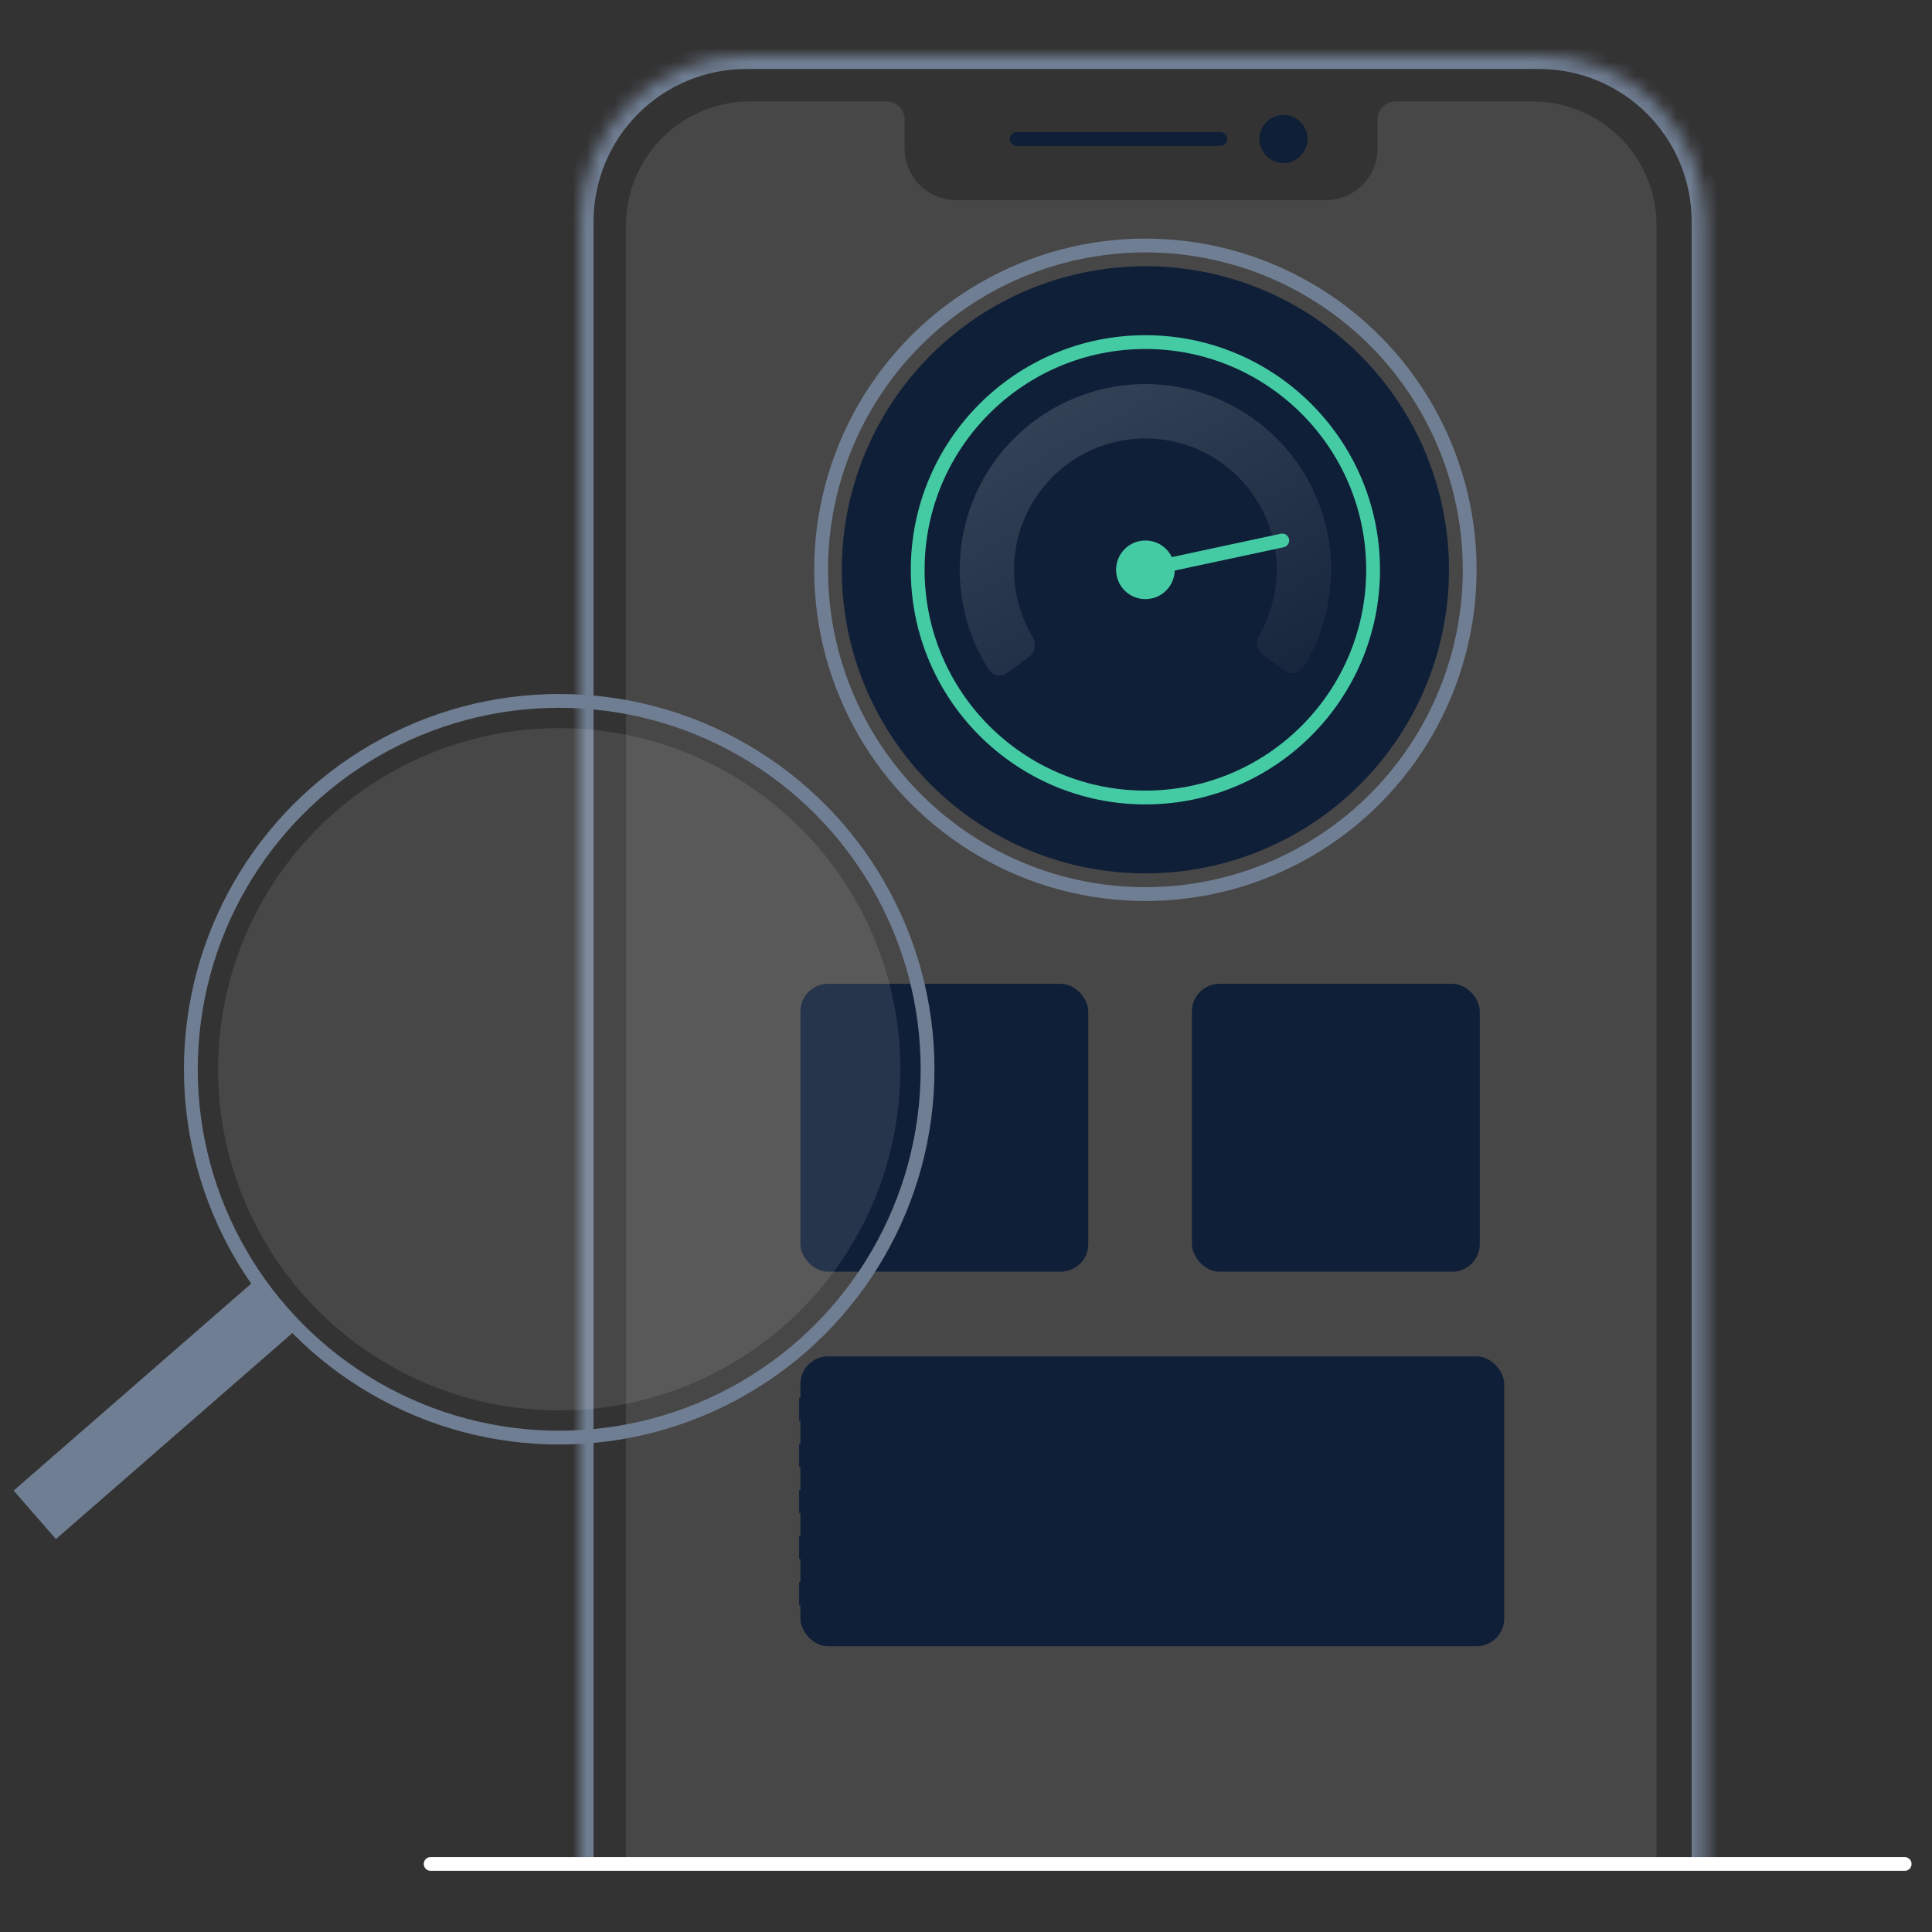 <svg width="140" height="140" viewBox="0 0 140 140" fill="none" xmlns="http://www.w3.org/2000/svg">
<rect x="0" y="0" width="140" height="140" fill="#333333" stroke="none"/>
<mask id="path-1-inside-1_157_111431" fill="white">
<path d="M42.01 135.116V16.05C42.01 12.854 43.28 9.789 45.541 7.529C47.802 5.27 50.869 4 54.066 4H111.528C114.726 4 117.792 5.27 120.053 7.529C122.314 9.789 123.585 12.854 123.585 16.05V135.116"/>
</mask>
<path d="M54.066 4V3V4ZM111.528 4V3V4ZM43.01 135.116V16.05H41.01V135.116H43.01ZM43.01 16.05C43.01 13.12 44.175 10.309 46.248 8.237L44.834 6.822C42.386 9.269 41.01 12.589 41.01 16.05H43.01ZM46.248 8.237C48.321 6.164 51.134 5 54.066 5V3C50.603 3 47.283 4.375 44.834 6.822L46.248 8.237ZM54.066 5H111.528V3H54.066V5ZM111.528 5C114.461 5 117.273 6.164 119.346 8.237L120.76 6.822C118.312 4.375 114.991 3 111.528 3V5ZM119.346 8.237C121.42 10.309 122.585 13.12 122.585 16.05H124.585C124.585 12.589 123.209 9.269 120.76 6.822L119.346 8.237ZM122.585 16.05V135.116H124.585V16.05H122.585Z" fill="#707E93" mask="url(#path-1-inside-1_157_111431)"/>
<path opacity="0.1" d="M120.04 134.825V16.332C120.04 13.951 119.094 11.667 117.41 9.983C115.727 8.299 113.443 7.353 111.062 7.353H101.129C100.783 7.353 100.451 7.491 100.206 7.735C99.961 7.98 99.823 8.312 99.823 8.659V10.761C99.823 11.75 99.432 12.699 98.734 13.4C98.037 14.101 97.09 14.498 96.101 14.503H69.293C68.301 14.503 67.349 14.109 66.647 13.407C65.946 12.705 65.552 11.754 65.552 10.761V8.659C65.552 8.487 65.519 8.318 65.454 8.159C65.388 8.001 65.293 7.857 65.172 7.736C65.051 7.614 64.907 7.518 64.749 7.452C64.591 7.387 64.421 7.353 64.25 7.353H54.34C51.959 7.353 49.675 8.299 47.991 9.983C46.307 11.667 45.361 13.951 45.361 16.332V134.825" fill="white"/>
<path d="M93.005 11.816C93.968 11.816 94.748 11.035 94.748 10.072C94.748 9.109 93.968 8.329 93.005 8.329C92.042 8.329 91.262 9.109 91.262 10.072C91.262 11.035 92.042 11.816 93.005 11.816Z" fill="#0F1F38"/>
<path d="M88.432 10.073H73.67" stroke="#0F1F38" stroke-linecap="round" stroke-linejoin="round"/>
<path d="M31.207 135.07H138.018" stroke="white" stroke-linecap="round" stroke-linejoin="round"/>
<rect x="58" y="71.29" width="20.861" height="20.861" rx="2" fill="#0F1F38"/>
<rect x="86.371" y="71.29" width="20.861" height="20.861" rx="2" fill="#0F1F38"/>
<rect x="58" y="98.29" width="51" height="21" rx="2" fill="#0F1F38"/>
<rect x="57.908" y="101.29" width="49.233" height="1.669" fill="#0F1F38"/>
<rect x="57.908" y="104.627" width="49.233" height="1.669" fill="#0F1F38"/>
<rect x="57.908" y="107.965" width="49.233" height="1.669" fill="#0F1F38"/>
<rect x="57.908" y="111.303" width="49.233" height="1.669" fill="#0F1F38"/>
<rect x="57.908" y="114.641" width="35.047" height="1.669" fill="#0F1F38"/>
<circle cx="83" cy="41.29" r="22" fill="#0F1F38"/>
<circle cx="83" cy="41.29" r="23.5" stroke="#707E93"/>
<circle cx="83" cy="41.29" r="16.5" stroke="#44CBA4"/>
<path d="M93.09 48.596C93.537 48.92 94.166 48.822 94.456 48.351C95.582 46.525 96.257 44.452 96.419 42.303C96.607 39.822 96.103 37.337 94.963 35.124C93.822 32.912 92.091 31.059 89.961 29.771C87.831 28.484 85.386 27.812 82.897 27.831C80.408 27.85 77.973 28.559 75.863 29.879C73.753 31.198 72.05 33.078 70.944 35.307C69.837 37.536 69.371 40.029 69.596 42.508C69.791 44.654 70.498 46.716 71.651 48.525C71.948 48.991 72.579 49.079 73.021 48.749L74.577 47.585C75.02 47.255 75.105 46.63 74.823 46.156C74.098 44.938 73.652 43.57 73.523 42.151C73.364 40.398 73.694 38.636 74.476 37.06C75.258 35.484 76.462 34.155 77.954 33.222C79.446 32.289 81.167 31.788 82.927 31.775C84.686 31.761 86.415 32.236 87.921 33.146C89.427 34.056 90.651 35.366 91.457 36.931C92.263 38.495 92.62 40.252 92.487 42.006C92.38 43.428 91.955 44.802 91.249 46.031C90.974 46.509 91.069 47.132 91.516 47.456L93.09 48.596Z" fill="url(#paint0_linear_157_111431)" fill-opacity="0.85"/>
<circle cx="83" cy="41.29" r="1.625" fill="#44CBA4" stroke="#44CBA4"/>
<path d="M83 41.29L92.917 39.165" stroke="#44CBA4" stroke-linecap="round"/>
<circle r="24.721" transform="matrix(-1 0 0 1 40.522 77.483)" fill="white" fill-opacity="0.1"/>
<circle r="26.693" transform="matrix(-1 0 0 1 40.522 77.482)" stroke="#707E93"/>
<rect width="4.66" height="22.959" transform="matrix(-0.657 -0.754 -0.754 0.657 21.363 96.444)" fill="#707E93"/>
<defs>
<linearGradient id="paint0_linear_157_111431" x1="69.541" y1="27.831" x2="86.972" y2="59.842" gradientUnits="userSpaceOnUse">
<stop offset="0" stop-color="#3F4C60"/>
<stop offset="1" stop-color="#101F37"/>
</linearGradient>
</defs>
</svg>
